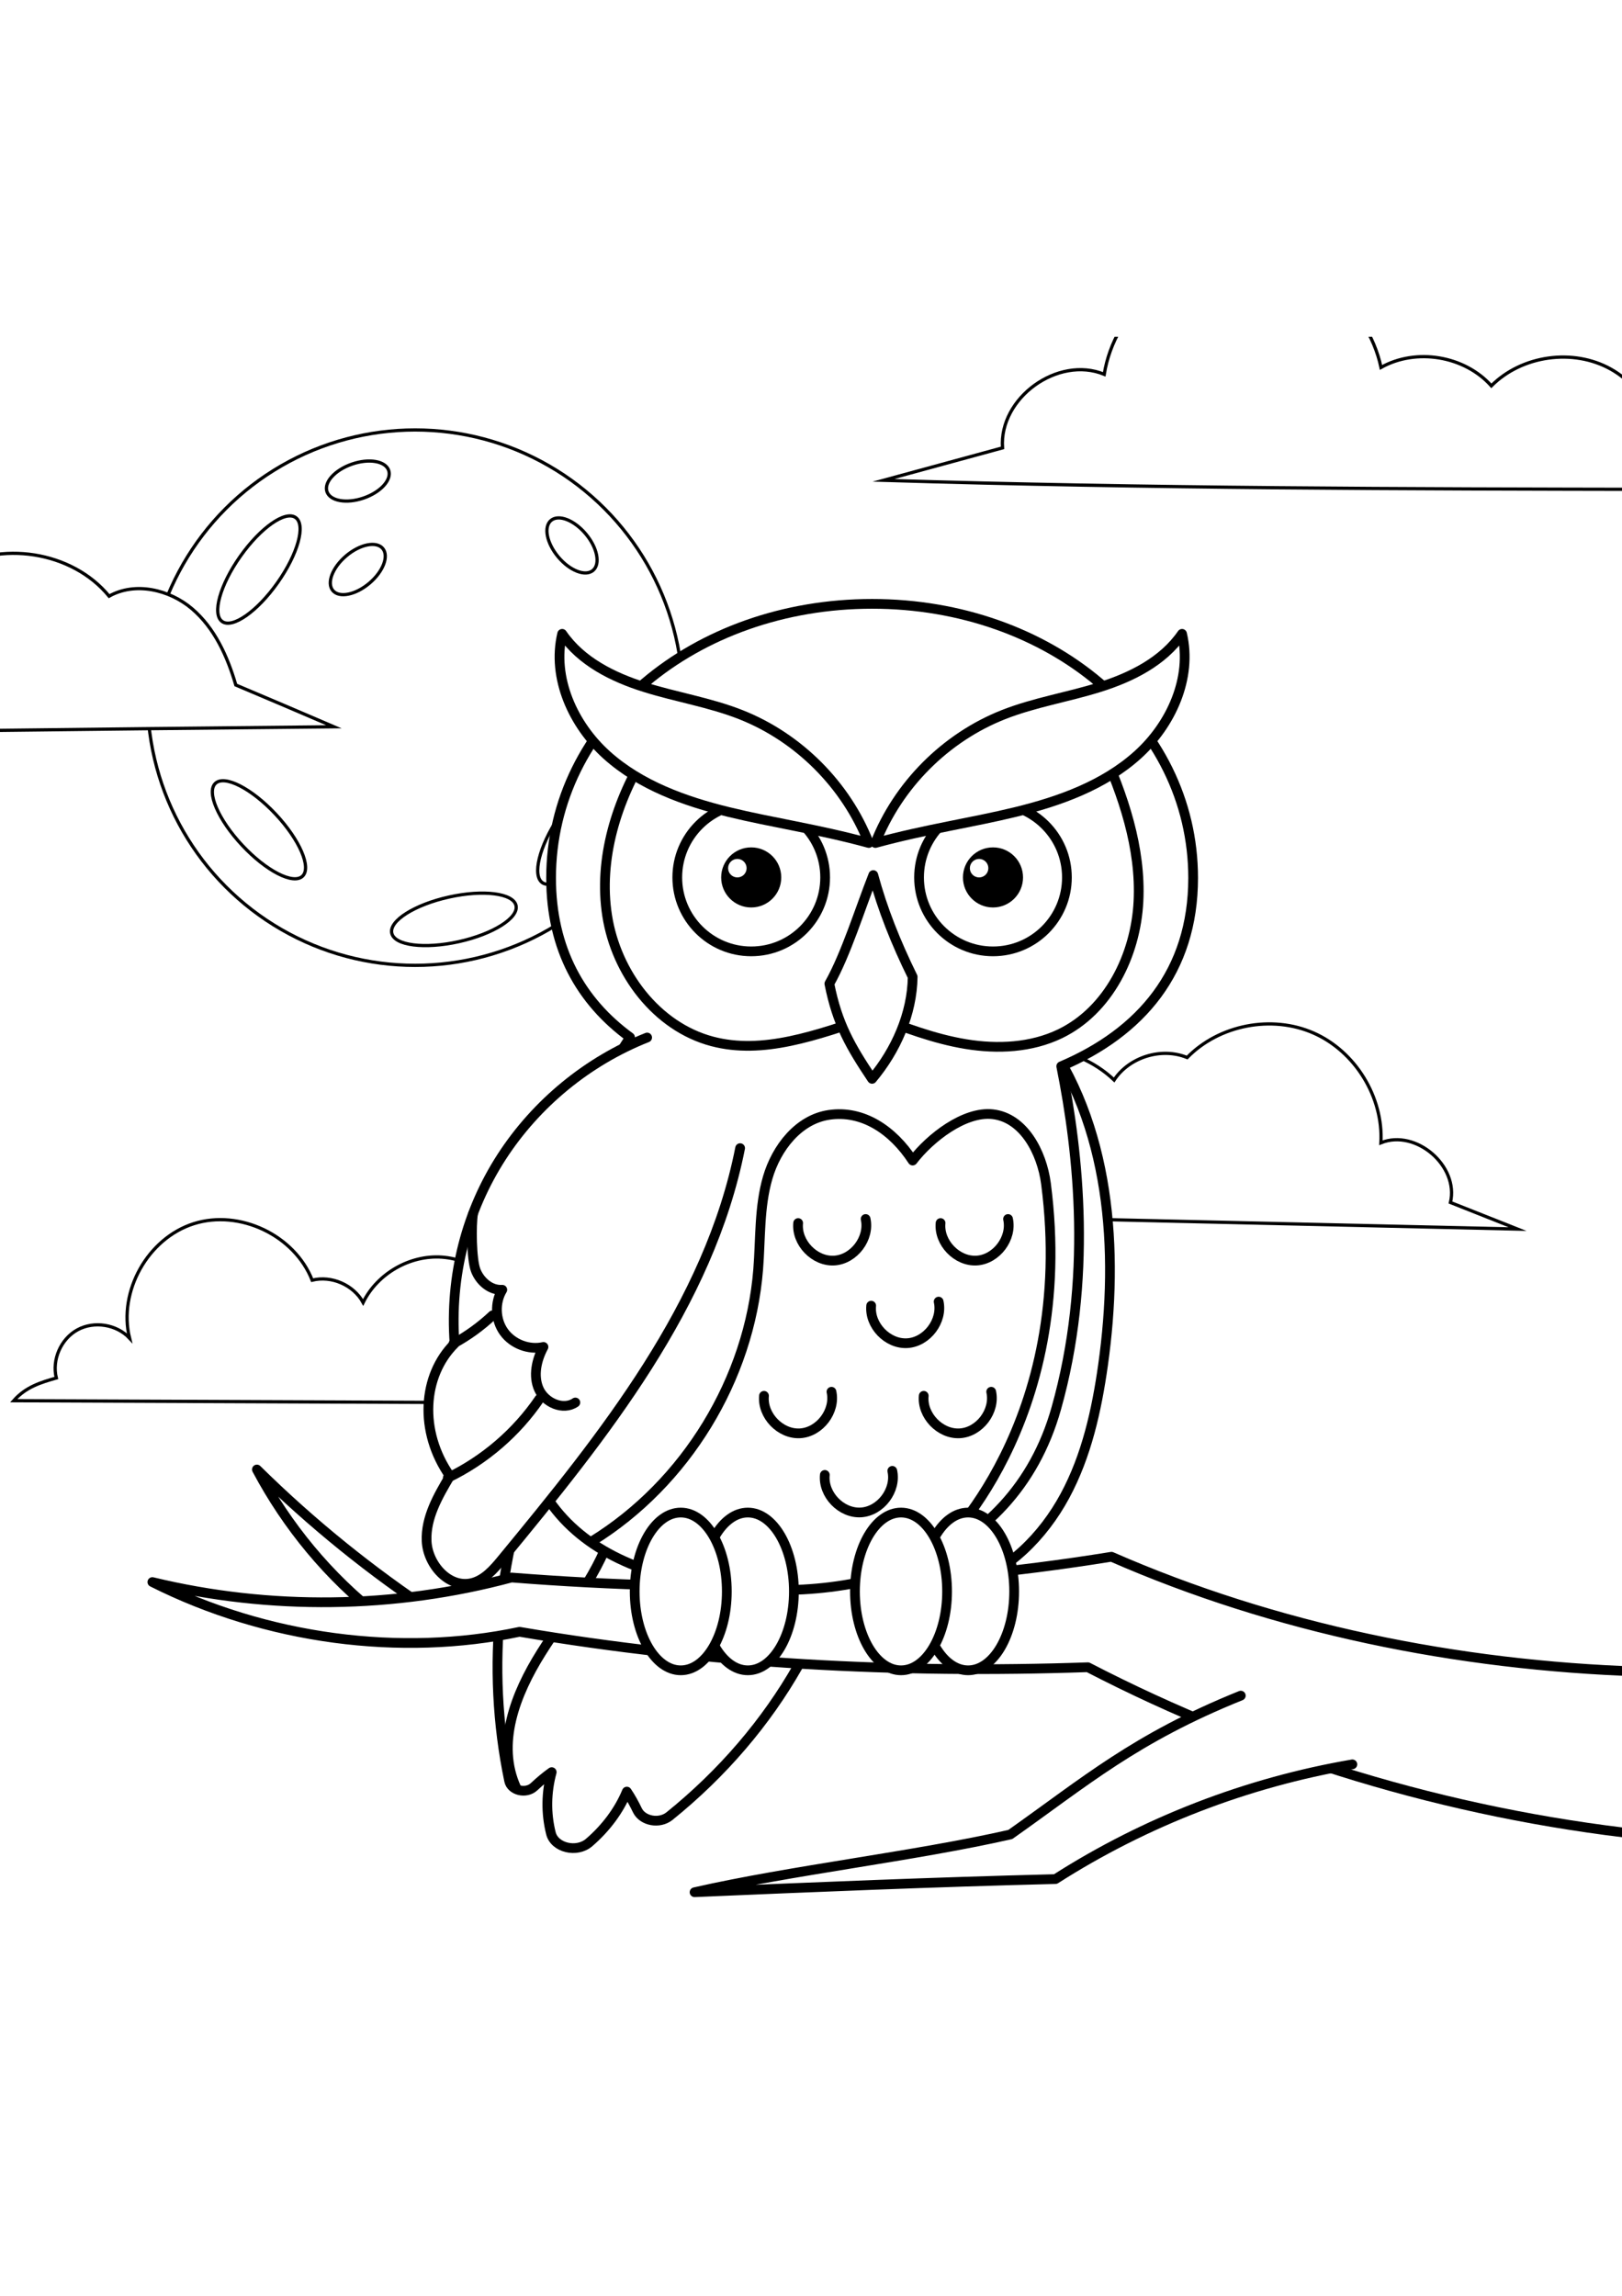 <?xml version="1.0" encoding="utf-8"?>
<!-- Generator: Adobe Illustrator 27.5.0, SVG Export Plug-In . SVG Version: 6.00 Build 0)  -->
<svg xmlns="http://www.w3.org/2000/svg" xmlns:xlink="http://www.w3.org/1999/xlink" viewBox="0 0 500 500" width="595" height="842" preserveAspectRatio="xMidYMid meet" data-scaled="true">
<g id="BACKGROUND">
	<rect style="fill:#FFFFFF;" width="500" height="500"/>
</g>
<g id="OBJECTS">
	<g>
		<g>
			<defs>
				<rect id="SVGID_1_" width="500" height="500"/>
			</defs>
			<clipPath id="SVGID_00000070094114800173751790000016490608568942832538_">
				<use xlink:href="#SVGID_1_"  style="overflow:visible;"/>
			</clipPath>
			<g style="clip-path:url(#SVGID_00000070094114800173751790000016490608568942832538_);">
				<g>
					<g>
						<circle style="fill:#FFFFFF;stroke:#000000;stroke-miterlimit:10;" cx="127.97" cy="111.23" r="82.5"/>
						<path style="fill:#FFFFFF;stroke:#000000;stroke-miterlimit:10;" d="M74.065,67.683c6.253-8.849,13.897-14.203,17.072-11.959
							c3.175,2.244,0.679,11.236-5.574,20.084c-6.253,8.849-13.897,14.203-17.072,11.959C65.316,85.523,67.812,76.531,74.065,67.683
							z"/>
						<path style="fill:#FFFFFF;stroke:#000000;stroke-miterlimit:10;" d="M138.392,172.681c10.578-2.35,19.837-1.179,20.68,2.617
							c0.843,3.796-7.048,8.778-17.626,11.128c-10.578,2.35-19.837,1.179-20.68-2.617
							C119.922,180.014,127.814,175.032,138.392,172.681z"/>
						<path style="fill:#FFFFFF;stroke:#000000;stroke-miterlimit:10;" d="M172.212,148.04c5.988-9.032,13.469-14.611,16.71-12.463
							c3.241,2.149,1.014,11.212-4.974,20.244c-5.988,9.032-13.469,14.611-16.71,12.463
							C163.997,166.135,166.224,157.072,172.212,148.04z"/>
						<path style="fill:#FFFFFF;stroke:#000000;stroke-miterlimit:10;" d="M66.413,137.626c2.838-2.658,11.144,1.597,18.552,9.505
							c7.409,7.908,11.114,16.474,8.276,19.132c-2.837,2.658-11.143-1.597-18.552-9.505
							C67.281,148.85,63.575,140.284,66.413,137.626z"/>
						<path style="fill:#FFFFFF;stroke:#000000;stroke-miterlimit:10;" d="M108.5,39.247c5.252-1.813,10.318-0.942,11.314,1.945
							c0.996,2.887-2.453,6.697-7.705,8.51c-5.252,1.813-10.318,0.942-11.314-1.945C99.798,44.87,103.247,41.06,108.5,39.247z"/>
						<path style="fill:#FFFFFF;stroke:#000000;stroke-miterlimit:10;" d="M106.726,67.52c4.244-3.586,9.282-4.602,11.253-2.269
							c1.971,2.333,0.129,7.131-4.115,10.716c-4.244,3.586-9.282,4.602-11.253,2.269C100.64,75.903,102.482,71.105,106.726,67.52z"
							/>
						<path style="fill:#FFFFFF;stroke:#000000;stroke-miterlimit:10;" d="M169.855,56.613c2.338-1.965,7.131-0.11,10.706,4.143
							c3.575,4.253,4.577,9.294,2.239,11.259c-2.338,1.965-7.131,0.11-10.706-4.143C168.52,63.619,167.518,58.578,169.855,56.613z"
							/>
					</g>
					<path style="fill:#FFFFFF;stroke:#000000;stroke-miterlimit:10;" d="M-15.88,121.49c39.92-0.47,79.83-0.93,118.8-1.29
						c-10.44-4.47-20.87-8.94-30.23-12.87c-2.57-8.81-6.53-17.57-13.51-23.51c-6.99-5.94-17.56-8.37-25.55-3.87
						c-11.4-13.93-33.7-17.31-48.99-7.87C-14.86,87.82-14.37,103.55-15.88,121.49z"/>
					<path style="fill:#FFFFFF;stroke:#000000;stroke-miterlimit:10;" d="M512.37,47.04c-78.85-0.14-157.7-0.28-240.03-2.79
						c12.23-3.33,24.47-6.67,36.7-10c-1.12-15.38,17.09-28.55,31.35-22.67c3.17-19.82,21.71-36.04,41.78-36.54
						c20.07-0.5,39.39,14.78,43.54,34.42c10.83-6.09,25.75-3.6,34.02,5.67c9.38-9.43,25.2-11.65,36.81-5.16
						C508.15,16.46,514.55,31.09,512.37,47.04z"/>
					<path style="fill:#FFFFFF;stroke:#000000;stroke-miterlimit:10;" d="M284.15,270.8c61.22,1.4,122.43,2.81,183.65,4.21
						c-6.89-2.73-13.79-5.47-20.68-8.2c2.66-11.28-10.69-22.74-21.44-18.4c0.78-14.05-7.88-28.16-20.77-33.83
						c-12.89-5.67-29.13-2.51-38.96,7.56c-7.87-3.24-17.83-0.18-22.51,6.92c-12.28-11.71-32.88-13.43-46.92-3.91
						C282.47,234.67,276.43,254.44,284.15,270.8z"/>
					<path style="fill:#FFFFFF;stroke:#000000;stroke-miterlimit:10;" d="M4.22,327.9c65.22,0.27,130.43,0.53,195.65,0.8
						c-6.82-2.49-13.64-4.97-20.46-7.46c3.78-11.55-9.69-24.53-21.09-20.33c-3.07-9.43-12.2-16.56-22.09-17.26
						c-9.89-0.7-19.93,5.08-24.29,13.98c-2.95-5.4-9.75-8.37-15.71-6.87c-5.41-13.82-22.35-21.9-36.5-17.41
						c-14.15,4.49-23.34,20.84-19.8,35.26c-3.99-4.24-10.91-5.35-16.03-2.56c-5.12,2.79-7.94,9.2-6.54,14.85
						C12.67,322.25,7.99,323.61,4.22,327.9z"/>
				</g>
				<g>
					<g>
						
							<path style="fill:#FFFFFF;stroke:#000000;stroke-width:3;stroke-linecap:round;stroke-linejoin:round;stroke-miterlimit:10;" d="
							M193.23,448.37c-2.43,5.84-6.44,11.22-11.61,15.68c-3.83,3.3-10.67,1.66-11.79-2.82c-1.57-6.23-1.44-12.68,0.24-18.86
							c-1.87,1.32-3.67,2.85-5.44,4.5c-2.47,2.3-7.05,1.2-7.68-1.83c-7.32-35.02-3.35-71.65,10.72-105.41
							c30,9.35,61.95,14.4,95.9,15.6c-3.58,37.77-24.38,74.22-57.17,100.68c-3.12,2.52-8.32,1.56-9.93-1.8
							C195.52,452.14,194.48,450.22,193.23,448.37z"/>
						<path style="fill:none;stroke:#000000;stroke-width:3;stroke-linecap:round;stroke-linejoin:round;stroke-miterlimit:10;" d="
							M159.16,447.25c-6.24-13.57-0.38-28.86,7.7-41.74c8.09-12.88,18.54-25.1,22.19-39.3"/>
					</g>
					<g>
						
							<path style="fill:#FFFFFF;stroke:#000000;stroke-width:3;stroke-linecap:round;stroke-linejoin:round;stroke-miterlimit:10;" d="
							M134.22,393.63C114.46,380.61,96,365.68,79.19,349.1c9.29,17.5,22.19,33.12,37.91,45.36
							C116.97,394.46,116.85,394.46,134.22,393.63z"/>
						
							<path style="fill:#FFFFFF;stroke:#000000;stroke-width:3;stroke-linecap:round;stroke-linejoin:round;stroke-miterlimit:10;" d="
							M505.46,411.37c-56.39-1.85-112.44-13.32-162.84-35.38c-60.91,9.88-123.23,11.27-184.95,6.4
							c-35.99,9.68-74.47,10.16-110.7,1.4c35.18,17.69,76.55,23.09,113.19,15.33c58.01,9.89,117.22,12.94,175.19,10.92
							c52.98,27.43,111.16,45.02,170.62,51.57C504.29,445.58,502.61,429.56,505.46,411.37z"/>
						
							<path style="fill:#FFFFFF;stroke:#000000;stroke-width:3;stroke-linecap:round;stroke-linejoin:round;stroke-miterlimit:10;" d="
							M382.49,418.79c-32.58,13.13-48,26.55-71.06,42.8c-29.81,6.77-67.51,11.02-97.32,17.79c36.66-1.56,73.32-3.11,111.25-4.05
							c27.69-17.69,59.02-29.79,91.52-35.36"/>
					</g>
					<g>
						
							<path style="fill:#FFFFFF;stroke:#000000;stroke-width:3;stroke-linecap:round;stroke-linejoin:round;stroke-miterlimit:10;" d="
							M320.88,213.96c21.4,28.74,24.14,67.5,19.14,102.97c-1.97,13.95-5.08,27.96-11.77,40.35c-6.7,12.39-17.36,23.12-30.76,27.47
							c-13.4,4.35-29.54,1.33-38.8-9.28C275.05,322.49,291.42,269.49,320.88,213.96z"/>
						
							<path style="fill:#FFFFFF;stroke:#000000;stroke-width:3;stroke-linecap:round;stroke-linejoin:round;stroke-miterlimit:10;" d="
							M327.14,224.83c5.41,26.94,9.64,65.82-1.54,105.46c-13.59,48.23-62.77,61.19-107.62,54.24c-46.81-7.25-69.9-35.49-53.3-99.63
							c6.96-26.84,17.19-50.21,29.54-68.99c-15.17-11.08-24.34-27.21-24.34-49.1c0-47.94,44.31-84.49,98.96-84.49
							s98.96,36.55,98.96,84.49C367.79,195.54,351.75,214.36,327.14,224.83z"/>
						
							<path style="fill:#FFFFFF;stroke:#000000;stroke-width:3;stroke-linecap:round;stroke-linejoin:round;stroke-miterlimit:10;" d="
							M199.52,127.72c-9.44,15.08-15.11,33.18-12.35,50.75s15.16,34.14,32.36,38.69c15.56,4.11,31.83-1.72,49.9-7.88
							c9.24,3.55,18.55,7.12,28.32,8.72c9.76,1.6,20.13,1.11,29.04-3.19c14.92-7.21,23.31-24.19,24.15-40.74
							s-4.71-32.76-11.52-47.86"/>
						<g>
							<g>
								
									<circle style="fill:#FFFFFF;stroke:#000000;stroke-width:3;stroke-linecap:round;stroke-linejoin:round;stroke-miterlimit:10;" cx="231.57" cy="166.63" r="22.79"/>
								<circle cx="231.57" cy="166.63" r="9.26"/>
								<circle style="fill:#FFFFFF;" cx="227.3" cy="163.78" r="2.85"/>
							</g>
							<g>
								
									<circle style="fill:#FFFFFF;stroke:#000000;stroke-width:3;stroke-linecap:round;stroke-linejoin:round;stroke-miterlimit:10;" cx="306.1" cy="166.63" r="22.79"/>
								<circle cx="306.1" cy="166.63" r="9.26"/>
								<circle style="fill:#FFFFFF;" cx="301.82" cy="163.78" r="2.85"/>
							</g>
						</g>
						<g>
							
								<path style="fill:#FFFFFF;stroke:#000000;stroke-width:3;stroke-linecap:round;stroke-linejoin:round;stroke-miterlimit:10;" d="
								M267.82,156.02c-6.99-17.85-21.65-32.53-39.48-39.56c-9.56-3.77-19.83-5.38-29.64-8.46c-9.81-3.07-19.59-7.96-25.41-16.44
								c-3.21,13.57,3.4,28.08,13.78,37.39c10.38,9.31,23.97,14.2,37.52,17.51C238.14,149.77,252.05,151.72,267.82,156.02z"/>
							
								<path style="fill:#FFFFFF;stroke:#000000;stroke-width:3;stroke-linecap:round;stroke-linejoin:round;stroke-miterlimit:10;" d="
								M269.85,156.02c6.99-17.85,21.65-32.53,39.48-39.56c9.56-3.77,19.83-5.38,29.64-8.46c9.81-3.07,19.59-7.96,25.41-16.44
								c3.21,13.57-3.4,28.08-13.78,37.39s-23.97,14.2-37.52,17.51C299.53,149.77,285.62,151.72,269.85,156.02z"/>
						</g>
						
							<path style="fill:#FFFFFF;stroke:#000000;stroke-width:3;stroke-linecap:round;stroke-linejoin:round;stroke-miterlimit:10;" d="
							M255.66,199.38c5.15-9.13,9.35-22.84,13.54-33.47c2.86,10.52,6.91,20.73,12.14,31.37c-0.15,11.4-5.19,22.7-12.51,31.43
							C262.2,218.79,258.11,211.79,255.66,199.38z"/>
						<g>
							
								<path style="fill:#FFFFFF;stroke:#000000;stroke-width:3;stroke-linecap:round;stroke-linejoin:round;stroke-miterlimit:10;" d="
								M199.49,215.97c-18.29,7.24-34.22,20.32-44.89,36.84c-10.67,16.53-16.02,36.43-14.48,57.51c-9.88,9.78-11.08,27.04-1.42,40.8
								c-3.69,6.19-7.51,12.84-7.19,20.04c0.32,7.2,6.78,14.56,13.81,12.97c3.97-0.9,6.86-4.23,9.44-7.37
								c31.38-38.07,63.82-78.3,73.39-126.7"/>
							<g>
								
									<path style="fill:none;stroke:#000000;stroke-width:3;stroke-linecap:round;stroke-linejoin:round;stroke-miterlimit:10;" d="
									M138.04,351.67c11.32-5.46,21.17-13.93,28.25-24.31"/>
								
									<path style="fill:none;stroke:#000000;stroke-width:3;stroke-linecap:round;stroke-linejoin:round;stroke-miterlimit:10;" d="
									M139.8,310.3c4.36-2.38,8.43-5.32,12.05-8.72"/>
								
									<path style="fill:none;stroke:#000000;stroke-width:3;stroke-linecap:round;stroke-linejoin:round;stroke-miterlimit:10;" d="
									M177.36,328.45c-3.74,2.57-9.36,0.08-11.22-4.06c-1.86-4.14-0.76-9.06,1.39-13.06c-4.48,1.02-9.49-0.88-12.18-4.61
									c-2.69-3.73-2.9-9.08-0.51-13.01c-3.62,0.26-6.9-2.6-8.2-5.98c-1.3-3.38-1.4-13.92-0.81-17.49"/>
							</g>
						</g>
						<g>
							
								<path style="fill:none;stroke:#000000;stroke-width:3;stroke-linecap:round;stroke-linejoin:round;stroke-miterlimit:10;" d="
								M182.55,371.19c28.88-17.85,48.47-49.92,51.17-83.77c0.75-9.47,0.28-19.17,2.94-28.29c2.66-9.12,9.44-17.9,18.84-19.31
								c10.47-1.58,19.73,4.71,25.84,14.07c5.34-6.96,15.94-15.25,24.66-14.28c9.59,1.06,15.18,11.8,16.43,21.37
								c9.62,73.69-32.58,112.69-33.24,112.86"/>
							<g>
								
									<path style="fill:none;stroke:#000000;stroke-width:3;stroke-linecap:round;stroke-linejoin:round;stroke-miterlimit:10;" d="
									M246.04,273.15c-0.59,6.05,5.06,11.92,11.13,11.56c6.07-0.36,10.98-6.87,9.67-12.81"/>
								
									<path style="fill:none;stroke:#000000;stroke-width:3;stroke-linecap:round;stroke-linejoin:round;stroke-miterlimit:10;" d="
									M289.94,273.15c-0.59,6.05,5.06,11.92,11.13,11.56c6.07-0.36,10.98-6.87,9.67-12.81"/>
								
									<path style="fill:none;stroke:#000000;stroke-width:3;stroke-linecap:round;stroke-linejoin:round;stroke-miterlimit:10;" d="
									M268.55,298.61c-0.59,6.05,5.06,11.92,11.13,11.56c6.07-0.36,10.98-6.87,9.67-12.81"/>
								
									<path style="fill:none;stroke:#000000;stroke-width:3;stroke-linecap:round;stroke-linejoin:round;stroke-miterlimit:10;" d="
									M284.75,326.39c-0.59,6.05,5.06,11.92,11.13,11.56c6.07-0.36,10.98-6.87,9.67-12.81"/>
								
									<path style="fill:none;stroke:#000000;stroke-width:3;stroke-linecap:round;stroke-linejoin:round;stroke-miterlimit:10;" d="
									M235.51,326.39c-0.59,6.05,5.06,11.92,11.13,11.56c6.07-0.36,10.98-6.87,9.67-12.81"/>
								
									<path style="fill:none;stroke:#000000;stroke-width:3;stroke-linecap:round;stroke-linejoin:round;stroke-miterlimit:10;" d="
									M254.26,350.77c-0.59,6.05,5.06,11.92,11.13,11.56c6.07-0.36,10.98-6.87,9.67-12.81"/>
							</g>
						</g>
						<g>
							
								<ellipse style="fill:#FFFFFF;stroke:#000000;stroke-width:3;stroke-linecap:round;stroke-linejoin:round;stroke-miterlimit:10;" cx="230.53" cy="386.68" rx="14.2" ry="24.31"/>
							
								<ellipse style="fill:#FFFFFF;stroke:#000000;stroke-width:3;stroke-linecap:round;stroke-linejoin:round;stroke-miterlimit:10;" cx="209.85" cy="386.68" rx="14.2" ry="24.31"/>
						</g>
						<g>
							
								<ellipse style="fill:#FFFFFF;stroke:#000000;stroke-width:3;stroke-linecap:round;stroke-linejoin:round;stroke-miterlimit:10;" cx="298.43" cy="386.68" rx="14.2" ry="24.31"/>
							
								<ellipse style="fill:#FFFFFF;stroke:#000000;stroke-width:3;stroke-linecap:round;stroke-linejoin:round;stroke-miterlimit:10;" cx="277.75" cy="386.68" rx="14.2" ry="24.31"/>
						</g>
					</g>
				</g>
			</g>
		</g>
	</g>
</g>
</svg>
